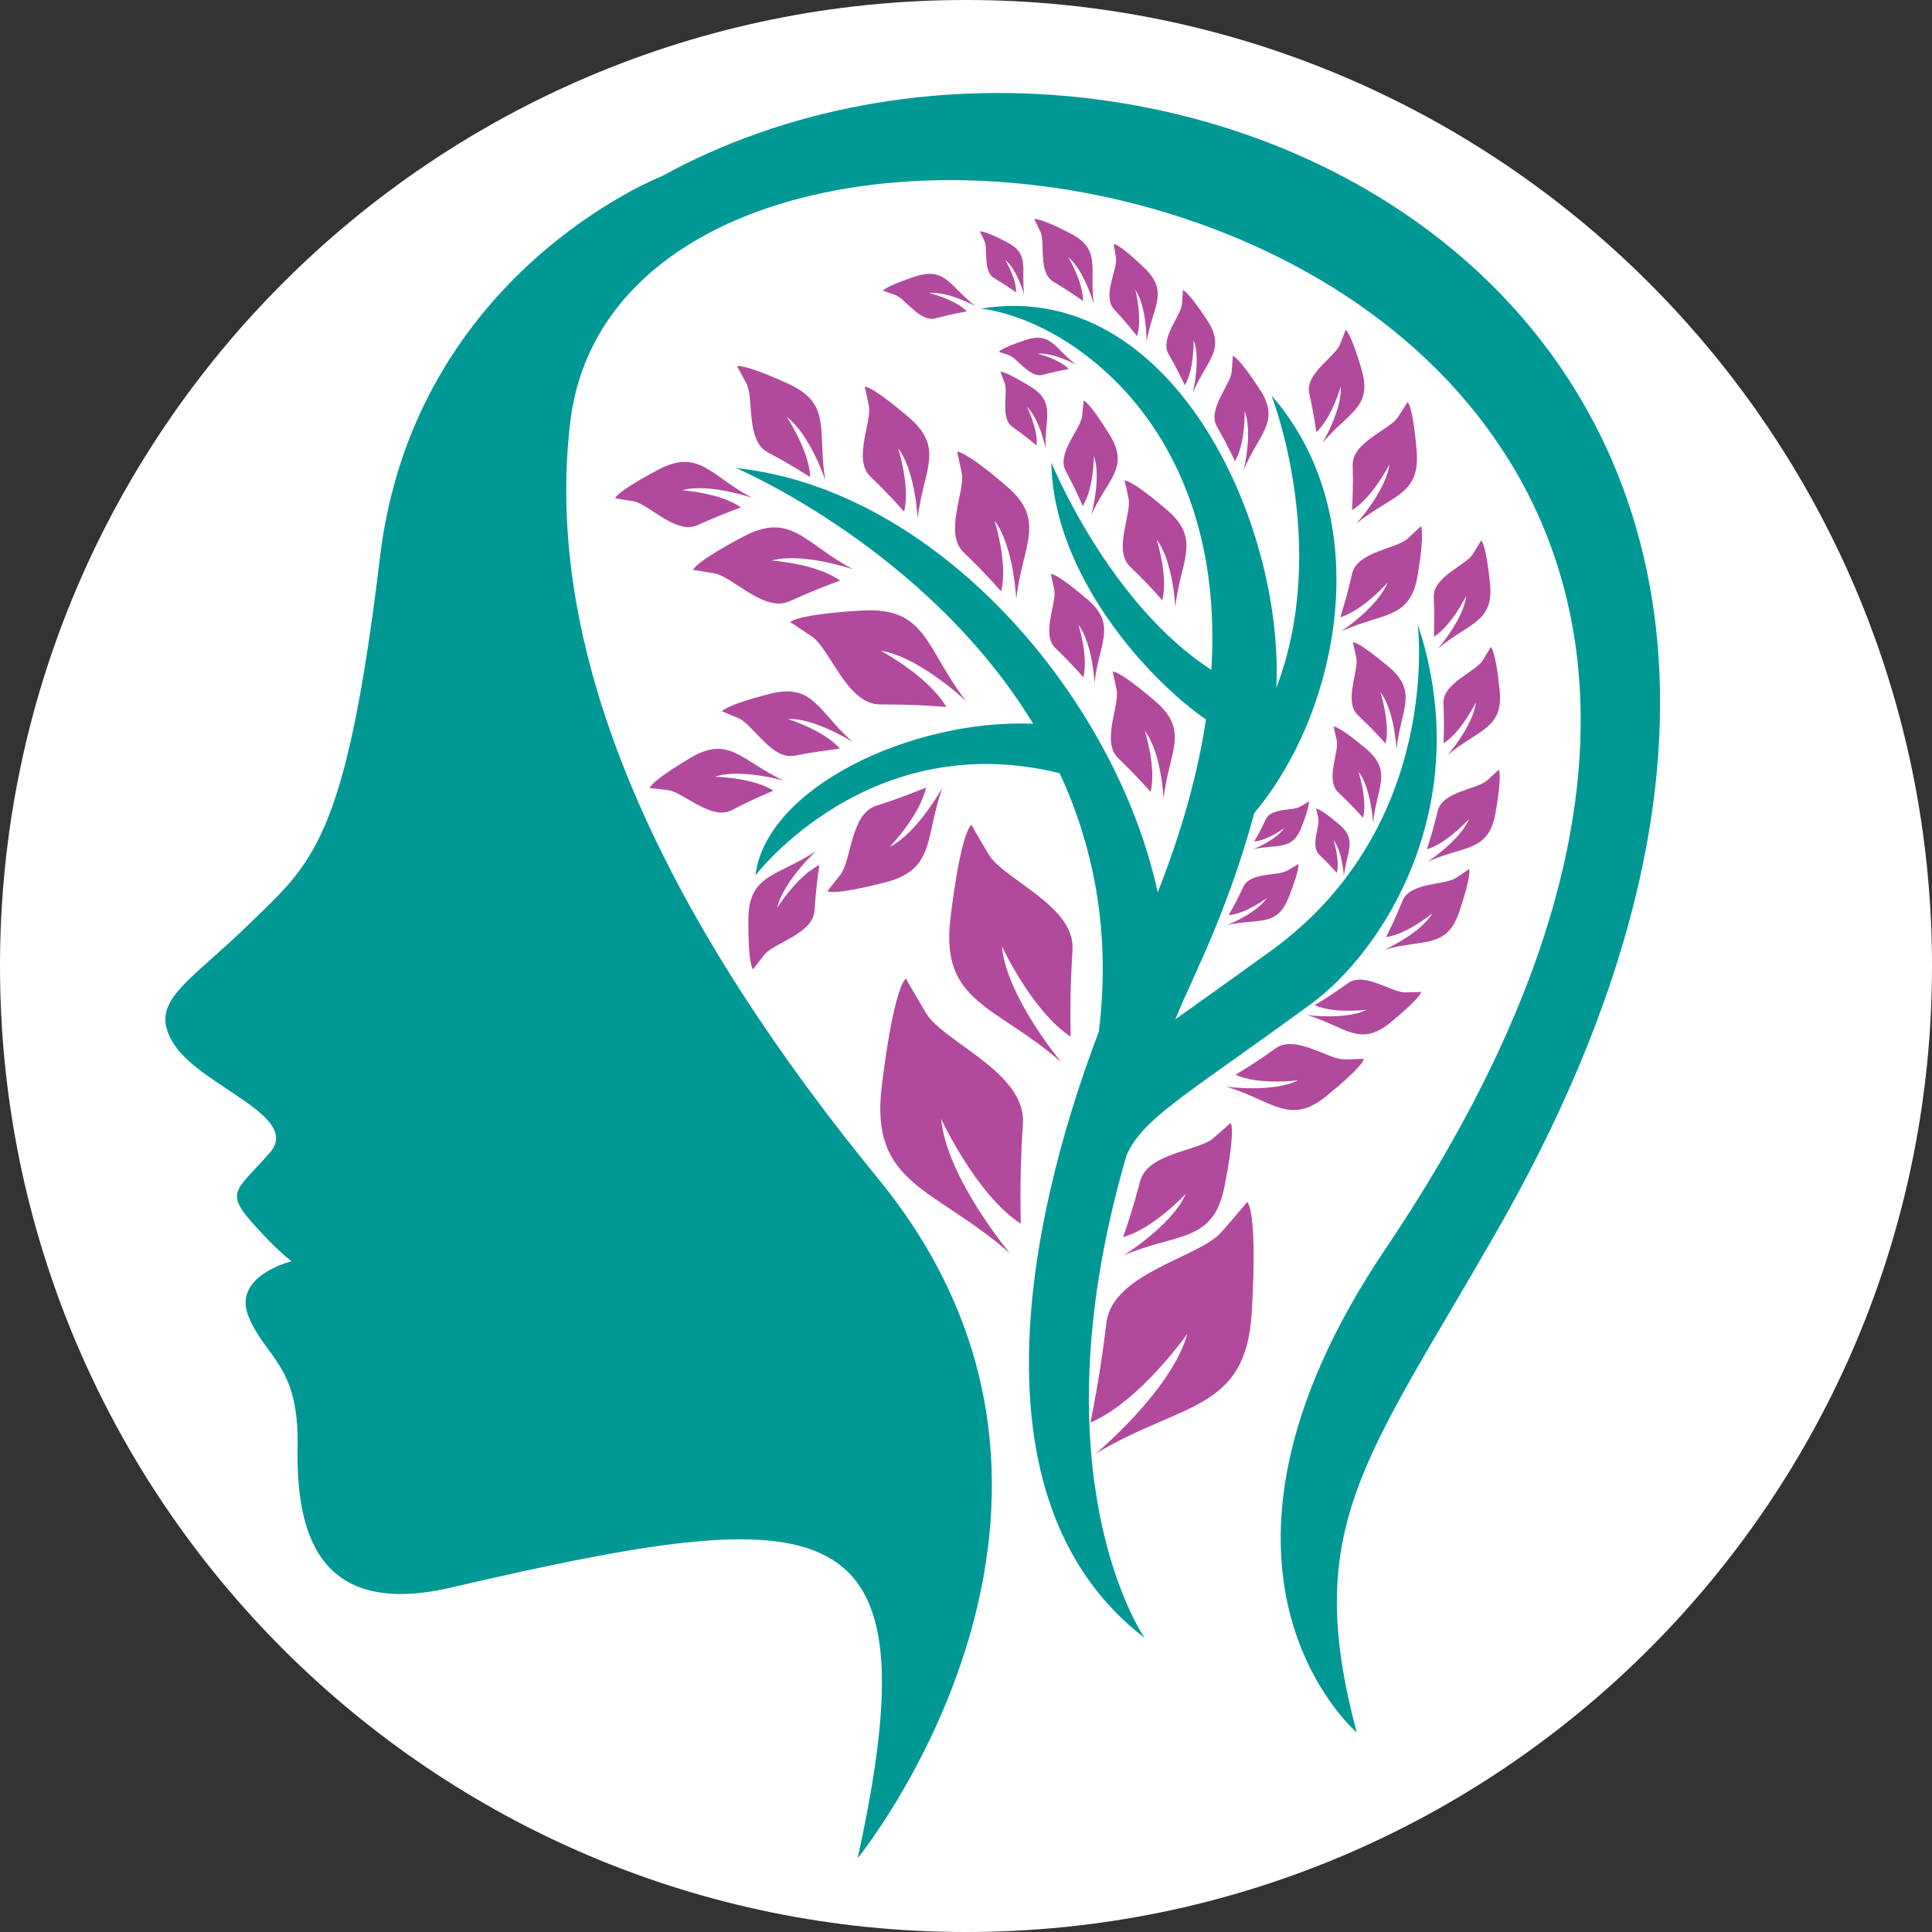 <?xml version="1.0" encoding="UTF-8"?> <svg xmlns="http://www.w3.org/2000/svg" xmlns:xlink="http://www.w3.org/1999/xlink" width="512" zoomAndPan="magnify" viewBox="0 0 384 384" height="512" preserveAspectRatio="xMidYMid meet" version="1.0"><rect x="0" y="0" width="384" height="384" fill="#333333" stroke="none"/><defs><clipPath id="551a96c8a1"><path d="M 192 0 C 85.961 0 0 85.961 0 192 C 0 298.039 85.961 384 192 384 C 298.039 384 384 298.039 384 192 C 384 85.961 298.039 0 192 0 Z M 192 0 " clip-rule="nonzero"></path></clipPath><clipPath id="9b0d5a4dde"><path d="M 32 18 L 330 18 L 330 369.16 L 32 369.16 Z M 32 18 " clip-rule="nonzero"></path></clipPath></defs><g clip-path="url(#551a96c8a1)"><rect x="-38.4" width="460.8" fill="#ffffff" y="-38.4" height="460.8" fill-opacity="1"></rect></g><g clip-path="url(#9b0d5a4dde)"><path fill="#009895" d="M 170.453 369.348 C 170.453 369.348 227.652 299.18 174.578 234.32 C 134.953 185.887 107.523 133.516 113.316 84.066 C 124.918 -14.879 417.301 37.582 275.402 248.18 C 232.094 312.465 269.676 344.352 269.676 344.352 C 258.676 303.418 271.438 290.215 297.41 244.875 C 401.742 62.734 230.457 -19.328 131.535 35.023 C 131.535 35.023 82.301 54.188 75.516 110.789 C 68.738 167.391 61.953 171.523 49.574 183.605 C 37.188 195.691 29.23 199.086 34.535 207.488 C 39.84 215.895 59.887 221.789 53.699 229.008 C 47.512 236.23 44.562 236.672 49.867 242.719 C 55.172 248.762 57.973 250.68 57.973 250.68 C 57.973 250.68 46.031 253.555 49.418 261.738 C 52.809 269.918 59.438 271.316 59.145 287.387 C 58.852 303.453 62.387 321.883 89.664 315.539 C 165.281 297.969 186.031 298.57 170.453 369.348 " fill-opacity="1" fill-rule="evenodd"></path></g><path fill="#009895" d="M 227.512 325.559 C 227.441 325.453 207.707 297.18 221.07 240.375 L 221.09 240.375 L 221.152 240.027 C 221.961 236.621 222.887 233.121 223.938 229.512 C 226.586 223.852 231.691 220.207 245.32 210.512 C 249.082 207.832 253.508 204.688 260.598 199.516 C 274.793 189.164 293.719 160.008 281.781 124.094 C 281.797 124.207 286.785 164.062 252.809 188.836 C 248.023 192.32 242.395 196.328 237.629 199.727 C 236.199 200.742 234.859 201.703 233.586 202.617 C 234.793 199.762 236.066 196.863 237.426 193.906 C 242.719 182.414 246.605 171.648 249.301 161.602 C 266.266 141.355 273.949 102.914 252.723 78.602 C 252.766 78.711 264.414 108.633 253.684 136.695 C 255.223 103.625 232.723 55.141 194.984 61.344 C 198.285 61.746 202.043 62.84 205.973 64.648 C 215.18 68.887 224.957 76.91 231.812 89.062 C 238.078 100.164 241.918 114.746 240.758 133.133 C 220.348 119.91 208.992 92.012 208.957 91.918 C 209.309 114.105 227.961 134.922 239.699 143.004 C 238.133 153.383 235.062 164.812 230.102 177.348 C 221.656 138.402 186.199 97.211 146.305 93.035 C 146.469 93.105 184.262 109.203 205.352 143.848 C 181.09 142.855 152.215 156.645 150.152 173.992 C 150.223 173.902 172.77 144.297 210.613 153.684 C 217.285 168.07 220.863 185.137 218.402 205.039 C 203.496 244.25 193.23 299.273 227.512 325.559 " fill-opacity="1" fill-rule="nonzero"></path><path fill="#b14a9c" d="M 202.871 243.227 C 202.816 237.578 202.719 233.203 203.309 223.176 C 203.898 213.148 187.484 207.102 184.074 201.387 C 180.664 195.676 180.082 194.527 180.082 194.527 C 180.082 194.527 177.766 195.289 175.254 215.93 C 172.852 235.59 185.645 235.887 200.727 249.098 C 200.727 249.098 188.156 234.109 187.062 222.406 C 187.062 222.406 193.969 237.379 202.871 243.227 " fill-opacity="1" fill-rule="evenodd"></path><path fill="#b14a9c" d="M 212.789 206.035 C 212.738 201.148 212.656 197.375 213.168 188.707 C 213.672 180.043 199.496 174.812 196.543 169.875 C 193.59 164.934 193.09 163.945 193.09 163.945 C 193.09 163.945 191.09 164.605 188.914 182.441 C 186.84 199.438 197.891 199.691 210.93 211.105 C 210.93 211.105 200.066 198.152 199.117 188.035 C 199.125 188.043 205.09 200.98 212.789 206.035 " fill-opacity="1" fill-rule="evenodd"></path><path fill="#b14a9c" d="M 184.047 156.539 C 181.273 157.648 179.141 158.539 174.094 160.176 C 169.043 161.812 169.219 171.051 167.055 173.832 C 164.902 176.609 164.445 177.117 164.445 177.117 C 164.445 177.117 165.266 178.105 175.914 175.391 C 186.059 172.793 183.742 166.441 187.352 156.477 C 187.352 156.477 182.383 165.543 176.832 168.328 C 176.832 168.328 182.879 162.051 184.047 156.539 " fill-opacity="1" fill-rule="evenodd"></path><path fill="#b14a9c" d="M 188.074 140.508 C 184.375 140.246 181.52 140.016 174.93 140.008 C 168.34 140 165.023 129.02 161.414 126.555 C 157.809 124.094 157.078 123.672 157.078 123.672 C 157.078 123.672 157.668 122.184 171.281 121.348 C 184.25 120.551 183.941 128.934 192.004 139.328 C 192.004 139.328 182.676 130.516 175.062 129.336 C 175.062 129.344 184.602 134.449 188.074 140.508 " fill-opacity="1" fill-rule="evenodd"></path><path fill="#b14a9c" d="M 166.945 148.809 C 164.383 149.125 162.398 149.34 157.891 150.203 C 153.387 151.074 149.66 144 146.867 142.793 C 144.074 141.586 143.52 141.398 143.52 141.398 C 143.52 141.398 143.73 140.305 152.922 137.926 C 161.688 135.656 162.586 141.434 169.477 147.473 C 169.477 147.473 161.934 142.684 156.566 142.887 C 156.566 142.891 163.758 145.125 166.945 148.809 " fill-opacity="1" fill-rule="evenodd"></path><path fill="#b14a9c" d="M 153.711 157.145 C 151.336 158.168 149.492 158.934 145.414 161.039 C 141.34 163.145 135.766 157.41 132.75 157.039 C 129.73 156.668 129.141 156.641 129.141 156.641 C 129.141 156.641 129.035 155.531 137.184 150.652 C 144.953 146.008 147.441 151.301 155.758 155.145 C 155.758 155.145 147.168 152.676 142.074 154.387 C 142.082 154.395 149.617 154.504 153.711 157.145 " fill-opacity="1" fill-rule="evenodd"></path><path fill="#b14a9c" d="M 162.852 171.922 C 162.504 174.477 162.199 176.457 161.887 181.031 C 161.57 185.613 153.781 187.395 151.898 189.789 C 150.02 192.18 149.688 192.664 149.688 192.664 C 149.688 192.664 148.684 192.18 148.742 182.688 C 148.797 173.637 154.613 174.246 162.215 169.137 C 162.215 169.137 155.645 175.199 154.469 180.441 C 154.473 180.441 158.473 174.055 162.852 171.922 " fill-opacity="1" fill-rule="evenodd"></path><path fill="#b14a9c" d="M 166.988 115.398 C 164.102 116.473 161.855 117.273 156.875 119.523 C 151.887 121.777 145.613 114.605 142.047 113.98 C 138.477 113.355 137.781 113.285 137.781 113.285 C 137.781 113.285 137.719 111.961 147.73 106.66 C 157.266 101.609 159.906 108.066 169.57 113.168 C 169.57 113.168 159.5 109.695 153.332 111.414 C 153.309 111.406 162.277 112.004 166.988 115.398 " fill-opacity="1" fill-rule="evenodd"></path><path fill="#b14a9c" d="M 147.27 100.859 C 144.797 101.777 142.883 102.457 138.617 104.387 C 134.348 106.312 128.98 100.18 125.93 99.645 C 122.875 99.113 122.277 99.047 122.277 99.047 C 122.277 99.047 122.23 97.91 130.793 93.379 C 138.953 89.055 141.211 94.578 149.473 98.941 C 149.473 98.941 140.855 95.969 135.578 97.441 C 135.578 97.449 143.238 97.953 147.27 100.859 " fill-opacity="1" fill-rule="evenodd"></path><path fill="#b14a9c" d="M 228.684 157.398 C 226.922 155.438 225.574 153.91 222.211 150.652 C 218.852 147.398 222.57 140.148 221.938 137.109 C 221.309 134.07 221.145 133.496 221.145 133.496 C 221.145 133.496 222.184 133.031 229.551 139.312 C 236.578 145.305 232.281 149.438 231.273 158.73 C 231.273 158.73 230.859 149.621 227.539 145.266 C 227.547 145.266 229.895 152.582 228.684 157.398 " fill-opacity="1" fill-rule="evenodd"></path><path fill="#b14a9c" d="M 215.32 134.598 C 213.805 132.922 212.656 131.609 209.77 128.816 C 206.887 126.023 210.078 119.805 209.539 117.195 C 209 114.59 208.859 114.094 208.859 114.094 C 208.859 114.094 209.75 113.691 216.07 119.082 C 222.102 124.219 218.418 127.77 217.547 135.742 C 217.547 135.742 217.188 127.93 214.348 124.184 C 214.348 124.191 216.367 130.465 215.32 134.598 " fill-opacity="1" fill-rule="evenodd"></path><path fill="#b14a9c" d="M 198.984 117.547 C 196.938 115.273 195.379 113.496 191.469 109.723 C 187.566 105.938 191.883 97.527 191.152 93.996 C 190.426 90.473 190.234 89.801 190.234 89.801 C 190.234 89.801 191.434 89.258 199.996 96.559 C 208.148 103.512 203.16 108.312 201.988 119.098 C 201.988 119.098 201.504 108.527 197.66 103.461 C 197.66 103.461 200.395 111.953 198.984 117.547 " fill-opacity="1" fill-rule="evenodd"></path><path fill="#b14a9c" d="M 179.695 101.699 C 177.863 99.664 176.465 98.078 172.973 94.699 C 169.477 91.316 173.344 83.777 172.691 80.629 C 172.039 77.469 171.871 76.875 171.871 76.875 C 171.871 76.875 172.945 76.391 180.605 82.922 C 187.906 89.148 183.441 93.441 182.395 103.098 C 182.395 103.098 181.961 93.637 178.516 89.105 C 178.508 89.098 180.957 96.699 179.695 101.699 " fill-opacity="1" fill-rule="evenodd"></path><path fill="#b14a9c" d="M 161.035 94.832 C 158.684 93.363 156.887 92.199 152.543 89.875 C 148.207 87.555 149.879 79.148 148.363 76.258 C 146.855 73.363 146.516 72.832 146.516 72.832 C 146.516 72.832 147.43 72.059 156.699 76.293 C 165.535 80.324 162.375 85.742 164.039 95.426 C 164.039 95.426 160.992 86.34 156.383 82.887 C 156.383 82.895 160.875 89.617 161.035 94.832 " fill-opacity="1" fill-rule="evenodd"></path><path fill="#b14a9c" d="M 231.02 119.309 C 229.266 117.355 227.926 115.832 224.578 112.59 C 221.23 109.348 224.934 102.129 224.312 99.105 C 223.68 96.078 223.52 95.504 223.52 95.504 C 223.52 95.504 224.551 95.043 231.891 101.301 C 238.887 107.266 234.605 111.383 233.602 120.641 C 233.602 120.641 233.188 111.574 229.883 107.223 C 229.891 107.223 232.234 114.508 231.02 119.309 " fill-opacity="1" fill-rule="evenodd"></path><path fill="#b14a9c" d="M 215.203 100.578 C 214.305 98.57 213.629 97.008 211.797 93.555 C 209.969 90.102 214.797 85.301 215.074 82.727 C 215.355 80.152 215.379 79.652 215.379 79.652 C 215.379 79.652 216.316 79.547 220.555 86.438 C 224.59 93.008 220.113 95.184 216.914 102.305 C 216.914 102.305 218.93 94.965 217.426 90.648 C 217.426 90.648 217.406 97.062 215.203 100.578 " fill-opacity="1" fill-rule="evenodd"></path><path fill="#b14a9c" d="M 206.043 88.543 C 204.719 87.461 203.699 86.605 201.215 84.844 C 198.734 83.082 200.41 78.051 199.699 76.164 C 198.992 74.27 198.832 73.918 198.832 73.918 C 198.832 73.918 199.449 73.52 204.809 76.832 C 209.918 79.988 207.566 83.07 207.84 89.148 C 207.84 89.148 206.668 83.328 204.109 80.852 C 204.109 80.852 206.348 85.328 206.043 88.543 " fill-opacity="1" fill-rule="evenodd"></path><path fill="#b14a9c" d="M 245.461 91.672 C 244.508 89.695 243.789 88.148 241.855 84.754 C 239.926 81.359 244.605 76.418 244.816 73.836 C 245.02 71.254 245.027 70.754 245.027 70.754 C 245.027 70.754 245.965 70.621 250.395 77.395 C 254.617 83.84 250.203 86.145 247.215 93.355 C 247.215 93.355 249.02 85.961 247.383 81.688 C 247.391 81.688 247.559 88.102 245.461 91.672 " fill-opacity="1" fill-rule="evenodd"></path><path fill="#b14a9c" d="M 235.496 76.578 C 234.633 74.789 233.988 73.398 232.238 70.328 C 230.492 67.262 234.723 62.797 234.914 60.469 C 235.102 58.137 235.102 57.688 235.102 57.688 C 235.102 57.688 235.953 57.57 239.953 63.68 C 243.762 69.504 239.785 71.582 237.082 78.094 C 237.082 78.094 238.711 71.414 237.238 67.562 C 237.242 67.555 237.398 73.352 235.496 76.578 " fill-opacity="1" fill-rule="evenodd"></path><path fill="#b14a9c" d="M 225.996 66.816 C 224.754 65.266 223.805 64.059 221.418 61.465 C 219.027 58.867 222.141 53.57 221.805 51.254 C 221.461 48.938 221.363 48.496 221.363 48.496 C 221.363 48.496 222.164 48.188 227.441 53.238 C 232.473 58.055 229.055 60.98 227.891 67.926 C 227.891 67.926 227.973 61.055 225.664 57.625 C 225.664 57.641 227.117 63.246 225.996 66.816 " fill-opacity="1" fill-rule="evenodd"></path><path fill="#b14a9c" d="M 215.246 59.809 C 213.609 58.68 212.359 57.785 209.328 55.977 C 206.297 54.164 207.777 48.199 206.789 46.082 C 205.801 43.961 205.582 43.57 205.582 43.57 C 205.582 43.57 206.262 43.051 212.762 46.391 C 218.949 49.578 216.508 53.352 217.379 60.348 C 217.379 60.348 215.496 53.738 212.312 51.105 C 212.312 51.105 215.301 56.066 215.246 59.809 " fill-opacity="1" fill-rule="evenodd"></path><path fill="#b14a9c" d="M 201.969 58.117 C 200.746 57.273 199.82 56.609 197.562 55.262 C 195.301 53.914 196.402 49.465 195.664 47.887 C 194.93 46.305 194.77 46.012 194.77 46.012 C 194.77 46.012 195.273 45.625 200.113 48.117 C 204.73 50.488 202.914 53.301 203.555 58.516 C 203.555 58.516 202.156 53.582 199.777 51.625 C 199.785 51.625 202.016 55.332 201.969 58.117 " fill-opacity="1" fill-rule="evenodd"></path><path fill="#b14a9c" d="M 192.18 61.883 C 190.41 62.223 189.035 62.461 185.934 63.273 C 182.84 64.09 179.918 59.332 177.918 58.621 C 175.918 57.914 175.527 57.801 175.527 57.801 C 175.527 57.801 175.625 57.027 181.918 54.953 C 187.918 52.973 188.809 56.953 193.883 60.848 C 193.883 60.848 188.41 57.852 184.684 58.242 C 184.676 58.242 189.793 59.465 192.18 61.883 " fill-opacity="1" fill-rule="evenodd"></path><path fill="#b14a9c" d="M 212.445 73.336 C 210.969 73.617 209.828 73.82 207.238 74.496 C 204.656 75.168 202.219 71.211 200.559 70.613 C 198.895 70.023 198.562 69.934 198.562 69.934 C 198.562 69.934 198.641 69.289 203.891 67.562 C 208.895 65.914 209.629 69.23 213.863 72.473 C 213.863 72.473 209.301 69.984 206.191 70.305 C 206.199 70.297 210.457 71.316 212.445 73.336 " fill-opacity="1" fill-rule="evenodd"></path><path fill="#b14a9c" d="M 266.395 122.695 C 267.129 120.27 267.727 118.402 268.742 114.004 C 269.762 109.609 277.602 109.074 279.797 107.047 C 281.992 105.02 282.387 104.598 282.387 104.598 C 282.387 104.598 283.285 105.223 281.754 114.43 C 280.293 123.207 274.75 121.715 266.574 125.496 C 266.574 125.496 273.887 120.625 275.84 115.723 C 275.844 115.727 270.977 121.309 266.395 122.695 " fill-opacity="1" fill-rule="evenodd"></path><path fill="#b14a9c" d="M 268.73 101.387 C 268.848 98.852 268.961 96.887 268.863 92.383 C 268.766 87.871 276.223 85.426 277.852 82.914 C 279.48 80.41 279.754 79.906 279.754 79.906 C 279.754 79.906 280.777 80.285 281.57 89.59 C 282.324 98.453 276.582 98.375 269.594 104.059 C 269.594 104.059 275.48 97.539 276.16 92.305 C 276.168 92.297 272.82 98.906 268.73 101.387 " fill-opacity="1" fill-rule="evenodd"></path><path fill="#b14a9c" d="M 261.637 85.898 C 261.305 83.703 261.066 81.996 260.219 78.145 C 259.363 74.293 265.355 70.914 266.324 68.488 C 267.293 66.059 267.445 65.574 267.445 65.574 C 267.445 65.574 268.395 65.73 270.66 73.582 C 272.82 81.062 267.875 81.977 262.844 88.047 C 262.844 88.047 266.785 81.441 266.477 76.832 C 266.469 76.832 264.723 83.07 261.637 85.898 " fill-opacity="1" fill-rule="evenodd"></path><path fill="#b14a9c" d="M 275.383 147.777 C 273.879 146.133 272.742 144.855 269.879 142.129 C 267.023 139.406 270.121 133.266 269.57 130.711 C 269.023 128.156 268.883 127.664 268.883 127.664 C 268.883 127.664 269.754 127.266 276.008 132.52 C 281.973 137.531 278.371 141.047 277.578 148.887 C 277.578 148.887 277.172 141.207 274.352 137.551 C 274.344 137.559 276.371 143.715 275.383 147.777 " fill-opacity="1" fill-rule="evenodd"></path><path fill="#b14a9c" d="M 270.926 162.547 C 269.57 161.066 268.539 159.918 265.965 157.461 C 263.391 155.004 266.184 149.469 265.684 147.16 C 265.188 144.852 265.059 144.414 265.059 144.414 C 265.059 144.414 265.848 144.059 271.488 148.793 C 276.863 153.312 273.621 156.477 272.906 163.551 C 272.906 163.551 272.539 156.633 269.992 153.332 C 269.984 153.332 271.816 158.883 270.926 162.547 " fill-opacity="1" fill-rule="evenodd"></path><path fill="#b14a9c" d="M 265.707 173.488 C 264.75 172.449 264.027 171.637 262.219 169.902 C 260.402 168.168 262.367 164.273 262.02 162.652 C 261.672 161.023 261.586 160.723 261.586 160.723 C 261.586 160.723 262.141 160.469 266.113 163.805 C 269.895 166.984 267.613 169.215 267.109 174.195 C 267.109 174.195 266.848 169.32 265.059 166.996 C 265.047 166.996 266.336 170.906 265.707 173.488 " fill-opacity="1" fill-rule="evenodd"></path><path fill="#b14a9c" d="M 249.301 167.258 C 249.988 166.02 250.527 165.082 251.602 162.809 C 252.668 160.539 256.988 161.172 258.414 160.332 C 259.848 159.488 260.113 159.305 260.113 159.305 C 260.113 159.305 260.527 159.746 258.617 164.57 C 256.793 169.164 253.957 167.699 249.074 168.793 C 249.074 168.793 253.621 167.012 255.258 164.574 C 255.25 164.582 251.945 167.039 249.301 167.258 " fill-opacity="1" fill-rule="evenodd"></path><path fill="#b14a9c" d="M 244.211 181.895 C 245.09 180.324 245.785 179.117 247.145 176.219 C 248.508 173.32 254.023 174.133 255.848 173.051 C 257.672 171.98 258.008 171.742 258.008 171.742 C 258.008 171.742 258.539 172.309 256.098 178.461 C 253.77 184.328 250.148 182.461 243.91 183.859 C 243.91 183.859 249.715 181.578 251.805 178.477 C 251.812 178.484 247.594 181.621 244.211 181.895 " fill-opacity="1" fill-rule="evenodd"></path><path fill="#b14a9c" d="M 245.566 213.621 C 247.867 212.203 249.656 211.129 253.566 208.344 C 257.473 205.551 264.098 210.652 267.277 210.574 C 270.457 210.504 271.066 210.441 271.066 210.441 C 271.066 210.441 271.348 211.57 263.641 217.844 C 256.297 223.824 252.922 218.723 243.734 215.984 C 243.734 215.984 252.996 217.246 258.016 214.715 C 258.016 214.723 250.199 215.738 245.566 213.621 " fill-opacity="1" fill-rule="evenodd"></path><path fill="#b14a9c" d="M 261.305 199.781 C 263.215 198.609 264.703 197.719 267.938 195.402 C 271.18 193.086 276.668 197.316 279.305 197.254 C 281.945 197.191 282.449 197.148 282.449 197.148 C 282.449 197.148 282.68 198.09 276.293 203.289 C 270.203 208.246 267.41 204.02 259.789 201.746 C 259.789 201.746 267.469 202.797 271.629 200.695 C 271.629 200.688 265.145 201.535 261.305 199.781 " fill-opacity="1" fill-rule="evenodd"></path><path fill="#b14a9c" d="M 275.5 186.254 C 276.484 184.238 277.27 182.695 278.773 179.012 C 280.273 175.324 287.18 175.965 289.375 174.504 C 291.57 173.047 291.973 172.738 291.973 172.738 C 291.973 172.738 292.664 173.402 290.047 181.215 C 287.551 188.66 282.926 186.574 275.27 188.73 C 275.27 188.73 282.324 185.516 284.715 181.516 C 284.707 181.508 279.684 185.684 275.5 186.254 " fill-opacity="1" fill-rule="evenodd"></path><path fill="#b14a9c" d="M 283.605 168.801 C 284.281 166.668 284.82 165.02 285.762 161.152 C 286.695 157.285 293.621 156.883 295.57 155.117 C 297.527 153.348 297.879 152.977 297.879 152.977 C 297.879 152.977 298.664 153.531 297.234 161.648 C 295.871 169.383 290.988 168.016 283.738 171.277 C 283.738 171.277 290.238 167.047 292.008 162.738 C 292.008 162.73 287.664 167.613 283.605 168.801 " fill-opacity="1" fill-rule="evenodd"></path><path fill="#b14a9c" d="M 286.918 147.727 C 286.98 145.488 287.051 143.754 286.891 139.785 C 286.73 135.805 293.277 133.523 294.672 131.285 C 296.07 129.047 296.301 128.598 296.301 128.598 C 296.301 128.598 297.215 128.922 298.062 137.109 C 298.875 144.922 293.805 144.941 287.734 150.07 C 287.734 150.07 292.82 144.219 293.34 139.594 C 293.332 139.594 290.492 145.473 286.918 147.727 " fill-opacity="1" fill-rule="evenodd"></path><path fill="#b14a9c" d="M 285.004 126.555 C 285.066 124.316 285.137 122.586 284.977 118.613 C 284.812 114.633 291.359 112.352 292.758 110.113 C 294.152 107.875 294.391 107.426 294.391 107.426 C 294.391 107.426 295.305 107.75 296.152 115.938 C 296.961 123.75 291.895 123.77 285.824 128.898 C 285.824 128.898 290.91 123.047 291.43 118.414 C 291.418 118.422 288.574 124.309 285.004 126.555 " fill-opacity="1" fill-rule="evenodd"></path><path fill="#b14a9c" d="M 216.738 282.738 C 217.797 277.188 218.684 272.91 219.898 262.938 C 221.109 252.965 238.34 249.949 242.719 244.938 C 247.094 239.926 247.875 238.902 247.875 238.902 C 247.875 238.902 250.016 240.066 248.801 260.816 C 247.645 280.594 235.012 278.594 217.805 288.902 C 217.805 288.902 232.852 276.395 236.016 265.078 C 236.016 265.078 226.543 278.578 216.738 282.738 " fill-opacity="1" fill-rule="evenodd"></path><path fill="#b14a9c" d="M 223.23 245.879 C 224.281 242.777 225.125 240.391 226.613 234.762 C 228.102 229.133 238.227 228.77 241.137 226.242 C 244.051 223.719 244.578 223.191 244.578 223.191 C 244.578 223.191 245.715 224.031 243.371 235.844 C 241.137 247.098 234.043 244.953 223.355 249.5 C 223.355 249.5 232.984 243.52 235.699 237.273 C 235.699 237.273 229.195 244.27 223.23 245.879 " fill-opacity="1" fill-rule="evenodd"></path></svg> 